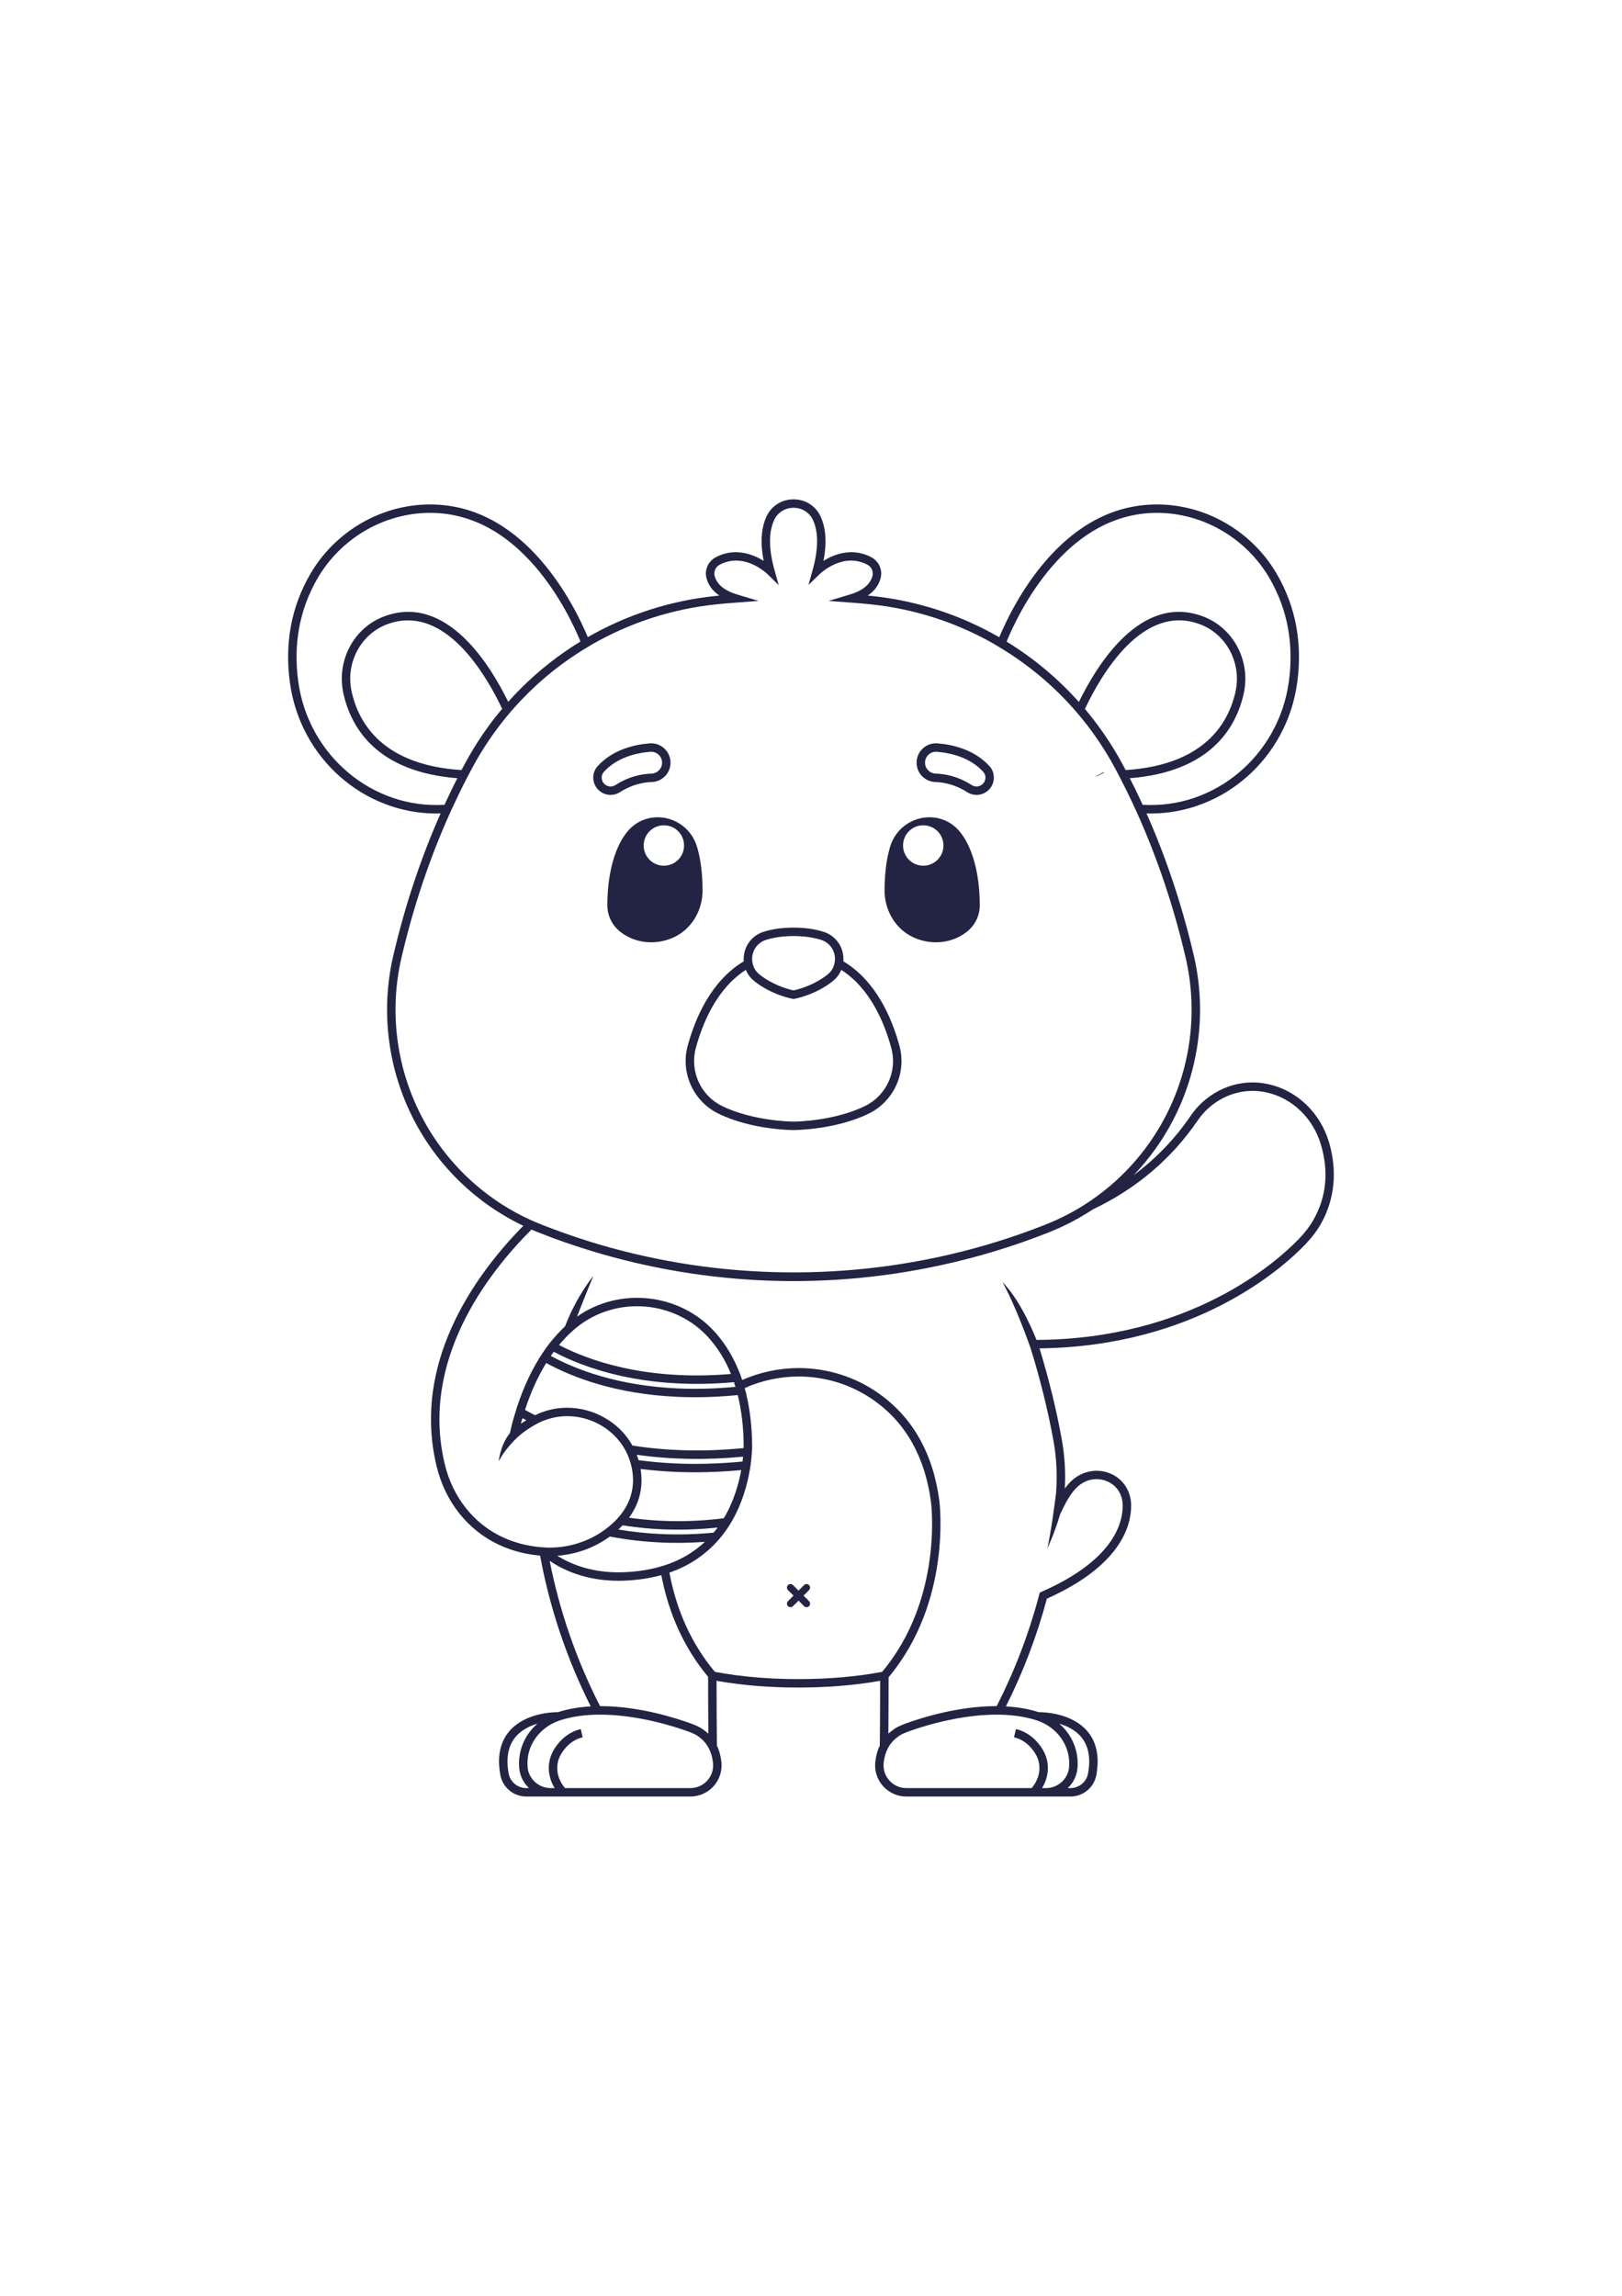 <?xml version="1.0" encoding="utf-8"?>
<!-- Generator: Adobe Illustrator 27.5.0, SVG Export Plug-In . SVG Version: 6.00 Build 0)  -->
<svg xmlns="http://www.w3.org/2000/svg" xmlns:xlink="http://www.w3.org/1999/xlink" viewBox="0 0 500 500" width="595" height="842" preserveAspectRatio="xMidYMid meet" data-scaled="true">
<g id="BACKGROUND">
	<rect style="fill:#FFFFFF;" width="500" height="500"/>
</g>
<g id="OBJECTS">
	<g>
		<path style="fill:#232343;" d="M340.257,134.379c0,0-0.033-0.067-0.101-0.184l-2.287,1.235l0.062,0.112L340.257,134.379z"/>
		<path style="fill:#232343;" d="M221.325,239.356c10.259,5.076,22.776,5.134,23.304,5.134c0.133,0,3.302-0.007,7.745-0.641
			c4.099-0.574,10.124-1.819,15.546-4.492l0.004-0.002c7.649-3.806,11.58-12.551,9.348-20.793
			c-2.344-8.648-7.254-20.072-17.311-26.085c0.021-0.239,0.036-0.48,0.036-0.72c0-3.829-2.438-7.184-6.07-8.349
			c-2.736-0.868-5.865-1.308-9.297-1.308c-3.44,0-6.572,0.44-9.313,1.309c-3.628,1.164-6.066,4.518-6.066,8.348
			c0,0.243,0.015,0.484,0.036,0.721c-10.06,6.026-14.968,17.443-17.31,26.085C209.753,226.811,213.684,235.555,221.325,239.356z
			 M236.105,185.887c2.482-0.787,5.35-1.187,8.523-1.187c3.166,0,6.03,0.399,8.507,1.185c2.549,0.817,4.261,3.177,4.261,5.872
			c0,0.379-0.038,0.758-0.121,1.164c-0.243,1.401-0.967,2.654-2.032,3.525c-2.574,2.085-5.399,3.349-7.314,4.041
			c-1.589,0.571-2.82,0.857-3.304,0.959c-0.139-0.029-0.34-0.073-0.594-0.135c-1.78-0.434-6.162-1.747-10.026-4.861
			c-1.068-0.873-1.79-2.124-2.042-3.56l-0.006-0.036c-0.071-0.357-0.109-0.725-0.109-1.096
			C231.849,189.063,233.561,186.703,236.105,185.887z M214.485,219.242c2.159-7.967,6.571-18.423,15.425-24.117
			c0.019,0.046,0.045,0.088,0.064,0.133c0.099,0.232,0.207,0.46,0.326,0.681c0.032,0.059,0.06,0.12,0.093,0.178
			c0.153,0.27,0.32,0.53,0.501,0.781c0.041,0.057,0.086,0.11,0.128,0.165c0.151,0.198,0.31,0.389,0.479,0.574
			c0.059,0.064,0.117,0.128,0.177,0.191c0.218,0.224,0.445,0.441,0.688,0.64c5.492,4.427,11.778,5.539,12.043,5.584l0.221,0.038
			l0.221-0.039c0.067-0.012,1.676-0.297,3.96-1.119c2.105-0.761,5.212-2.154,8.072-4.47c0.243-0.199,0.469-0.415,0.686-0.638
			c0.06-0.061,0.117-0.125,0.175-0.188c0.172-0.189,0.336-0.384,0.49-0.587c0.037-0.049,0.076-0.095,0.112-0.145
			c0.186-0.257,0.357-0.525,0.514-0.801c0.023-0.041,0.043-0.083,0.065-0.124c0.134-0.246,0.254-0.499,0.363-0.758
			c0.014-0.034,0.033-0.065,0.047-0.098c8.85,5.682,13.264,16.144,15.425,24.118c1.909,7.049-1.452,14.528-7.993,17.784
			c-5.112,2.52-10.846,3.701-14.759,4.249c-4.25,0.607-7.35,0.616-7.38,0.616c-0.124-0.001-12.448-0.064-22.148-4.864
			C215.947,233.777,212.584,226.296,214.485,219.242z"/>
		<path style="fill:#232343;" d="M188.221,141.197c1.023,0,2.056-0.29,2.965-0.883c2.022-1.319,5.346-2.924,9.702-3.079
			c3.255-0.116,5.806-2.736,5.806-5.964c0-1.665-0.701-3.268-1.924-4.396c-1.218-1.123-2.864-1.692-4.514-1.559
			c-4.753,0.384-11.394,1.919-16.046,7.049c-1.849,2.039-1.765,5.214,0.19,7.228C185.427,140.65,186.815,141.197,188.221,141.197z
			 M186.135,134.112c4.081-4.5,10.045-5.857,14.329-6.204c0.093-0.008,0.186-0.011,0.278-0.011c0.841,0,1.636,0.311,2.263,0.889
			c0.702,0.647,1.088,1.529,1.088,2.485c0,1.821-1.449,3.3-3.299,3.366c-4.952,0.176-8.731,2.001-11.03,3.5
			c-1.117,0.732-2.59,0.582-3.5-0.355C185.263,136.75,185.206,135.138,186.135,134.112z"/>
		<path style="fill:#232343;" d="M193.228,152.722c-5.52,6.977-6.01,18.295-6.002,22.255c0.002,1.042,0.093,2.084,0.387,3.084
			c1.074,3.655,3.741,5.782,6.281,7.011c3.75,1.815,8.109,2.015,12.063,0.703c0.634-0.21,1.233-0.45,1.799-0.714
			c5.571-2.595,8.871-8.43,8.823-14.576c-0.045-5.736-0.731-10.073-1.734-13.353C211.901,147.507,199.473,144.829,193.228,152.722z"
			/>
		<path style="fill:#232343;" d="M288.361,137.235c4.354,0.155,7.679,1.76,9.701,3.079c0.908,0.593,1.941,0.883,2.965,0.883
			c1.405,0,2.794-0.547,3.821-1.604c1.955-2.014,2.039-5.188,0.19-7.229c-4.652-5.13-11.294-6.665-16.046-7.049
			c-1.647-0.134-3.297,0.435-4.514,1.559c-1.224,1.128-1.925,2.73-1.925,4.395C282.555,134.499,285.104,137.119,288.361,137.235z
			 M286.242,128.787c0.628-0.579,1.423-0.89,2.264-0.89c0.092,0,0.185,0.003,0.278,0.011c4.284,0.346,10.247,1.704,14.329,6.204
			c0.93,1.026,0.873,2.638-0.13,3.67c-0.91,0.936-2.382,1.085-3.5,0.355l-0.001-0.001c-2.298-1.499-6.077-3.324-11.029-3.5
			c-1.85-0.066-3.299-1.544-3.299-3.366C285.154,130.316,285.541,129.434,286.242,128.787z"/>
		<path style="fill:#232343;" d="M281.492,185.061c0.566,0.264,1.165,0.504,1.799,0.714c3.954,1.312,8.313,1.112,12.063-0.703
			c2.54-1.229,5.207-3.356,6.281-7.011c0.294-1,0.385-2.042,0.387-3.084c0.008-3.959-0.482-15.278-6.002-22.255
			c-6.245-7.893-18.673-5.215-21.616,4.41c-1.003,3.279-1.689,7.616-1.734,13.353C272.621,176.631,275.921,182.465,281.492,185.061z
			"/>
		<g>
			<g>
				<path style="fill:#FFFFFF;" d="M210.874,156.791c0,3.44-2.789,6.229-6.229,6.229c-3.44,0-6.229-2.789-6.229-6.229
					c0-3.44,2.789-6.229,6.229-6.229C208.085,150.562,210.874,153.351,210.874,156.791z"/>
			</g>
			<g>
				<path style="fill:#FFFFFF;" d="M278.375,156.791c0,3.44,2.789,6.229,6.229,6.229c3.44,0,6.229-2.789,6.229-6.229
					c0-3.44-2.789-6.229-6.229-6.229C281.163,150.562,278.375,153.351,278.375,156.791z"/>
			</g>
		</g>
		<path style="fill:#232343;" d="M409.67,248.21c-2.66-8.92-9.65-15.72-18.23-17.75c-0.46-0.11-0.91-0.21-1.35-0.28
			c-8.79-1.63-17.84,2.27-23.06,9.93c-4.83,7.07-10.7,13.18-17.54,18.26c4.75-4.98,8.84-10.63,12.07-16.84
			c8.16-15.65,10.45-33.71,6.44-50.86c-3.6-15.37-8.48-30.03-14.57-43.77c0.44,0.02,0.89,0.03,1.33,0.03
			c22.39,0,41.85-17.02,45.09-40.12c1.71-12.19-0.37-23.48-6.18-33.57c-7.38-12.79-21.01-21.04-35.59-21.53
			c-13.41-0.45-25.47,5.44-35.87,17.53c-7.47,8.69-12.11,18.43-14.18,23.37c-11.96-6.89-25.4-11.31-39.56-12.75
			c-0.32-0.03-0.64-0.06-0.97-0.09c2.55-1.74,3.6-3.84,4-5.54c0.58-2.48-0.61-5.06-2.9-6.28c-5.88-3.11-11.47-0.9-14.75,1.11
			c1.05-5.41,0.78-9.95-0.82-13.52c-1.49-3.35-4.72-5.43-8.41-5.43s-6.91,2.08-8.41,5.43c-1.59,3.57-1.86,8.11-0.81,13.52
			c-3.29-2.01-8.87-4.22-14.75-1.11c-2.3,1.22-3.49,3.8-2.9,6.28c0.4,1.7,1.45,3.8,4,5.54c-0.33,0.03-0.66,0.06-0.98,0.1
			c-14.17,1.43-27.61,5.84-39.57,12.71c-2.07-4.93-6.72-14.69-14.21-23.38c-10.38-12.06-22.45-17.94-35.83-17.49
			c-14.56,0.49-28.19,8.74-35.58,21.53c-5.82,10.09-7.9,21.38-6.18,33.57c3.24,23.1,22.69,40.12,45.08,40.12
			c0.45,0,0.89-0.01,1.34-0.03c-6.09,13.74-10.97,28.39-14.57,43.77c-4.01,17.15-1.72,35.21,6.43,50.86
			c7.42,14.23,19.26,25.61,33.64,32.46c-0.78,0.79-1.58,1.62-2.4,2.5c-0.28,0.3-0.57,0.61-0.85,0.92c-0.33,0.35-0.65,0.71-0.97,1.07
			c-0.32,0.35-0.63,0.71-0.95,1.07c-0.85,0.97-1.7,1.97-2.56,3.02c-0.21,0.25-0.42,0.51-0.63,0.77c-0.26,0.32-0.52,0.65-0.78,0.98
			c-0.31,0.38-0.61,0.77-0.91,1.16c-0.27,0.35-0.54,0.71-0.81,1.07c-0.21,0.28-0.42,0.56-0.63,0.84c-0.41,0.56-0.82,1.13-1.23,1.71
			c-0.21,0.28-0.41,0.58-0.61,0.87c-0.21,0.29-0.41,0.59-0.61,0.88c-0.2,0.3-0.41,0.6-0.61,0.9c-0.4,0.6-0.79,1.21-1.19,1.83
			c-0.19,0.31-0.39,0.62-0.58,0.94c-0.2,0.31-0.39,0.63-0.58,0.94c-0.57,0.95-1.14,1.92-1.69,2.9c-0.37,0.66-0.73,1.33-1.08,2
			c-0.35,0.67-0.7,1.34-1.04,2.03c-0.17,0.36-0.35,0.71-0.51,1.06c-0.32,0.65-0.62,1.3-0.92,1.97c-0.01,0.03-0.02,0.07-0.04,0.1
			c-0.29,0.65-0.57,1.3-0.84,1.96c-0.02,0.06-0.05,0.12-0.07,0.18c-0.15,0.36-0.29,0.72-0.44,1.08c-0.25,0.63-0.49,1.26-0.72,1.9
			c-0.04,0.12-0.08,0.23-0.12,0.34c-0.13,0.36-0.25,0.72-0.38,1.08c-0.13,0.37-0.25,0.74-0.37,1.12c-0.12,0.38-0.24,0.75-0.36,1.13
			c-0.36,1.14-0.68,2.29-0.97,3.46c-0.19,0.77-0.38,1.56-0.55,2.34c-0.15,0.73-0.3,1.45-0.43,2.18c-0.09,0.47-0.17,0.94-0.24,1.41
			c-0.06,0.4-0.12,0.8-0.18,1.21c-0.18,1.21-0.32,2.44-0.41,3.68c-0.41,5.1-0.22,10.4,0.76,15.85c0.22,1.23,0.48,2.46,0.78,3.71
			c2.64,10.92,9.67,19.74,19.29,24.19c0.49,0.23,0.99,0.45,1.49,0.65c0.25,0.1,0.5,0.2,0.75,0.29c0.33,0.13,0.66,0.26,1,0.37
			c0.55,0.2,1.11,0.38,1.67,0.54c0.47,0.14,0.94,0.27,1.42,0.39c0.27,0.08,0.54,0.15,0.82,0.2c0.31,0.08,0.62,0.14,0.94,0.21
			c0.18,0.04,0.37,0.08,0.56,0.1c0.48,0.1,0.96,0.18,1.45,0.25c0.55,0.08,1.11,0.15,1.67,0.21c0.08,0.01,0.16,0.02,0.24,0.03
			c0.19,0.03,0.39,0.04,0.59,0.06c2.96,16.13,8.22,31.75,15.61,46.47c-3.44,0.19-6.86,0.74-10.12,1.78
			c-1.49-0.01-10.11,0.2-14.95,5.84c-2.88,3.35-3.82,7.9-2.79,13.52c0.7,3.85,4.07,6.64,8.01,6.64h50.55c2.73,0,5.34-1.16,7.16-3.18
			c1.82-2.01,2.7-4.71,2.42-7.4c-0.19-1.9-0.66-3.62-1.39-5.14c-0.05-5.27-0.1-13.03-0.11-19.95c0.7,0.13,1.37,0.24,2,0.33
			l0.97,0.16c0.79,0.12,1.6,0.22,2.4,0.33l0.21,0.03c0.25,0.03,0.49,0.07,0.75,0.1c0.98,0.13,1.99,0.24,3.02,0.35l1.65,0.16
			c0.56,0.06,1.12,0.1,1.69,0.14c0.65,0.06,1.3,0.1,1.98,0.14c1.06,0.07,2.14,0.13,3.28,0.18c0.12,0,0.23,0.01,0.35,0.01
			c0.11,0.01,0.21,0.01,0.31,0.02c0.2,0,0.4,0.02,0.59,0.02c0.39,0.02,0.8,0.03,1.13,0.03c0.4,0.02,0.81,0.07,1.16,0.04h0.11
			c1.07,0.02,2.16,0.03,3.26,0.03c0.12,0,0.24,0.01,0.36,0.01h0.03c0,0,0.01,0,0.02,0c0.43,0,0.85-0.01,1.27-0.01
			c0.7-0.01,1.39-0.01,2.08-0.03c0.73-0.01,1.46-0.04,2.19-0.06c0.38-0.01,0.76-0.02,1.13-0.04c0.76-0.03,1.51-0.07,2.26-0.11
			c0.34-0.02,0.68-0.03,1.02-0.05c0.74-0.05,1.47-0.1,2.2-0.16c0.34-0.03,0.69-0.05,1.03-0.08c0.71-0.06,1.4-0.12,2.1-0.19
			c0.36-0.04,0.72-0.07,1.08-0.11c0.65-0.07,1.3-0.15,1.95-0.22c0.39-0.05,0.79-0.1,1.18-0.15c0.59-0.08,1.17-0.16,1.75-0.24
			c0.45-0.07,0.9-0.13,1.34-0.2c0.5-0.08,1-0.16,1.49-0.25c0.37-0.06,0.74-0.12,1.1-0.18c0,7.92-0.07,16.1-0.11,19.93
			c-0.73,1.53-1.2,3.25-1.4,5.16c-0.27,2.69,0.61,5.39,2.42,7.4c1.83,2.02,4.44,3.18,7.17,3.18h50.54c3.95,0,7.32-2.79,8.02-6.63
			c1.02-5.63,0.08-10.18-2.8-13.53c-4.84-5.64-13.45-5.85-14.95-5.84c-3.25-1.04-6.68-1.59-10.13-1.78
			c5.32-10.58,9.58-21.73,12.63-33.2c22.56-10.08,25.97-22.24,25.98-28.62c0.01-4.6-2.56-8.45-6.69-10.06
			c-4.3-1.67-9.17-0.46-12.41,3.08c-0.45,0.5-0.91,1.06-1.35,1.67c0.28-5.09-0.04-10.22-0.96-15.28
			c-1.63-9.03-3.93-18.41-6.83-27.93c47.99-0.59,74.78-24.6,81.92-32.03c2.02-2.12,3.62-4.23,4.87-6.45
			C412.57,263.76,411.5,254.39,409.67,248.21z M324.18,70.94c9.86-11.46,21.24-17.06,33.82-16.64c13.68,0.47,26.48,8.22,33.42,20.24
			c5.51,9.57,7.48,20.31,5.86,31.91c-3.19,22.68-22.89,39.14-45.04,37.8c-0.07-0.14-0.14-0.28-0.21-0.43
			c-0.66-1.45-1.35-2.89-2.04-4.32c-0.07-0.13-0.13-0.26-0.19-0.39c-0.5-1.02-1.01-2.04-1.53-3.05
			c24.45-1.96,32.59-15.08,35.08-25.9c2.32-10.08-3.02-20.37-12.43-23.94c-19.09-7.25-32.66,14.68-38.34,26.34
			c-6.51-7.29-14.03-13.55-22.29-18.61C312.22,89.27,316.77,79.55,324.18,70.94z M346.99,133.55c-0.29-0.56-0.59-1.12-0.89-1.68
			c-0.42-0.78-0.85-1.55-1.29-2.32c-0.07-0.12-0.14-0.25-0.22-0.38c-0.02-0.03-0.04-0.06-0.05-0.09c-0.05-0.08-0.1-0.17-0.15-0.25
			c-0.3-0.52-0.61-1.04-0.92-1.56c-0.11-0.18-0.23-0.36-0.34-0.55c-0.14-0.21-0.27-0.43-0.4-0.64c-0.22-0.35-0.44-0.7-0.66-1.05
			c-0.15-0.22-0.3-0.45-0.45-0.67c-0.19-0.3-0.39-0.6-0.59-0.9c-0.14-0.21-0.29-0.43-0.43-0.64c-0.16-0.24-0.33-0.48-0.5-0.72
			c-0.26-0.37-0.51-0.74-0.78-1.1c-0.08-0.12-0.16-0.23-0.24-0.35c-0.17-0.23-0.34-0.46-0.51-0.69c-0.4-0.54-0.79-1.07-1.2-1.6
			c-0.08-0.11-0.17-0.22-0.25-0.33c-0.88-1.13-1.77-2.24-2.68-3.33c5.04-10.67,17.9-32.75,35.56-26.05
			c8.2,3.11,12.84,12.1,10.82,20.93C378.49,119.7,370.71,132.01,346.99,133.55z M91.97,106.45c-1.63-11.6,0.34-22.34,5.86-31.91
			c6.94-12.02,19.75-19.77,33.42-20.24c0.44-0.01,0.89-0.02,1.33-0.02c12.03,0,22.94,5.59,32.44,16.61
			c7.43,8.62,11.99,18.35,13.92,23.03c-3.3,2.02-6.48,4.23-9.53,6.62c-0.03,0.02-0.06,0.05-0.09,0.07
			c-2.98,2.34-5.82,4.86-8.52,7.53c-0.1,0.11-0.21,0.22-0.32,0.32c-0.83,0.84-1.66,1.69-2.47,2.56c-0.03,0.04-0.06,0.07-0.1,0.11
			c-0.42,0.46-0.84,0.92-1.25,1.39c-5.68-11.65-19.25-33.54-38.34-26.3c-9.41,3.57-14.74,13.86-12.41,23.94
			c2.48,10.82,10.61,23.95,35.07,25.9c-0.47,0.92-0.94,1.84-1.39,2.77c-0.18,0.36-0.35,0.73-0.53,1.09
			c-0.58,1.2-1.16,2.41-1.72,3.63c-0.11,0.24-0.23,0.47-0.33,0.7C114.88,145.6,95.15,129.13,91.97,106.45z M154.8,114.66
			c-1.49,1.77-2.92,3.59-4.29,5.47c-0.1,0.14-0.2,0.27-0.29,0.41c-0.35,0.48-0.68,0.96-1.02,1.44c-0.15,0.22-0.31,0.44-0.46,0.66
			c-0.08,0.11-0.15,0.23-0.23,0.34c-0.27,0.4-0.53,0.8-0.8,1.21c-0.12,0.19-0.26,0.38-0.38,0.58c-0.13,0.2-0.26,0.41-0.39,0.61
			c-0.24,0.38-0.47,0.76-0.71,1.14c-0.08,0.14-0.17,0.27-0.26,0.41l-0.54,0.93c-0.22,0.36-0.44,0.72-0.65,1.09
			c-0.03,0.06-0.07,0.12-0.1,0.18c-0.24,0.41-0.47,0.83-0.7,1.25c-0.18,0.32-0.37,0.64-0.54,0.97c-0.13,0.23-0.25,0.47-0.38,0.7
			c-0.26,0.5-0.53,1-0.8,1.5c-23.74-1.53-31.5-13.85-33.82-23.98c-2.04-8.81,2.61-17.81,10.8-20.92c2.26-0.86,4.44-1.24,6.53-1.24
			C140.05,87.41,150.4,105.36,154.8,114.66z M129.99,240.33c-7.87-15.1-10.07-32.52-6.21-49.07c3.7-15.83,8.78-30.9,15.15-44.96
			v-0.01c0.1-0.2,0.19-0.4,0.28-0.6c0.67-1.46,1.35-2.91,2.05-4.35c0.18-0.37,0.36-0.75,0.54-1.12c0.76-1.55,1.53-3.08,2.31-4.58
			c0.27-0.52,0.54-1.03,0.81-1.54c0.27-0.51,0.54-1.01,0.81-1.52c0.2-0.37,0.42-0.75,0.63-1.12c0.23-0.41,0.45-0.83,0.69-1.24
			c0.22-0.38,0.45-0.77,0.68-1.15c0.25-0.41,0.49-0.82,0.74-1.23c0.25-0.41,0.51-0.81,0.76-1.21c0.23-0.36,0.47-0.72,0.7-1.08
			c0.29-0.44,0.58-0.88,0.87-1.31c0.2-0.29,0.4-0.59,0.61-0.88c0.33-0.48,0.67-0.96,1.02-1.44c0.13-0.19,0.27-0.37,0.41-0.56
			c1.42-1.94,2.91-3.82,4.48-5.65l0.28-0.34c0.81-0.93,1.63-1.84,2.47-2.74c0.1-0.11,0.2-0.22,0.3-0.32
			c0.79-0.83,1.59-1.65,2.4-2.46c0.07-0.06,0.13-0.13,0.2-0.19c1.79-1.77,3.65-3.46,5.58-5.07c0.06-0.05,0.12-0.1,0.17-0.15
			c3.92-3.27,8.1-6.23,12.51-8.85l0.96-0.57l-0.01-0.01c11.73-6.79,24.93-11.15,38.85-12.56c1.87-0.19,3.83-0.36,5.82-0.51
			l6.99-0.52l-6.72-2.02c-3.85-1.16-6.22-3.15-6.84-5.77c-0.31-1.33,0.34-2.72,1.58-3.38c1.73-0.91,3.43-1.27,5.02-1.27
			c5.32,0,9.48,3.96,9.7,4.17l3.46,3.39l-1.3-4.66c-1.78-6.39-1.83-11.52-0.15-15.28c1.07-2.4,3.38-3.89,6.03-3.89
			c2.65,0,4.97,1.49,6.04,3.89c1.68,3.76,1.63,8.89-0.15,15.28l-1.29,4.62l3.45-3.34c0.29-0.29,7.21-6.88,14.71-2.91
			c1.25,0.66,1.9,2.05,1.59,3.38c-0.62,2.62-2.99,4.61-6.84,5.77l-6.72,2.02l6.99,0.52c1.99,0.15,3.94,0.32,5.81,0.51
			c13.91,1.41,27.11,5.77,38.84,12.59l-0.01,0.02l0.95,0.57c9.02,5.38,17.07,12.15,23.93,20.13c1.07,1.24,2.1,2.52,3.1,3.81
			c0.1,0.13,0.2,0.26,0.3,0.38c0.38,0.5,0.76,1.01,1.13,1.52c0.2,0.28,0.41,0.55,0.61,0.83c0.3,0.41,0.59,0.84,0.88,1.26
			c0.28,0.4,0.56,0.8,0.83,1.21c0.23,0.33,0.45,0.66,0.66,0.99c0.37,0.55,0.72,1.11,1.08,1.67c0.13,0.21,0.26,0.42,0.39,0.63
			c1.01,1.64,1.98,3.32,2.9,5.04c0.94,1.74,1.83,3.52,2.73,5.3c0.31,0.63,0.63,1.24,0.94,1.87c1.02,2.09,2.02,4.2,2.98,6.33
			l0.06,0.13c3.14,6.97,5.96,14.19,8.46,21.62c2.49,7.43,4.67,15.07,6.5,22.91c3.86,16.55,1.66,33.97-6.21,49.07
			c-5.84,11.2-14.52,20.57-25.05,27.24c-0.21,0.13-0.41,0.26-0.62,0.39c-0.68,0.42-1.37,0.83-2.07,1.23
			c-0.31,0.18-0.63,0.35-0.94,0.52c-0.64,0.36-1.28,0.71-1.94,1.04c-0.4,0.21-0.81,0.41-1.22,0.61c-0.59,0.29-1.18,0.58-1.78,0.85
			c-0.62,0.28-1.25,0.54-1.88,0.81c-0.39,0.16-0.77,0.34-1.17,0.49c-0.92,0.37-1.88,0.73-2.82,1.09c-2.26,0.86-4.53,1.69-6.77,2.45
			c-0.52,0.18-1.04,0.35-1.56,0.52c-0.57,0.19-1.13,0.38-1.7,0.56c-0.79,0.26-1.57,0.5-2.34,0.74c-0.69,0.22-1.37,0.43-2.05,0.63
			c-0.52,0.16-1.03,0.31-1.54,0.46c-0.93,0.26-1.85,0.53-2.78,0.78c-0.32,0.09-0.64,0.18-0.96,0.27
			c-37.75,10.22-78.05,9.78-115.58-1.33c-0.62-0.19-1.24-0.37-1.86-0.56c-1.46-0.45-2.89-0.9-4.3-1.37c-0.7-0.23-1.39-0.46-2.08-0.7
			c-2.15-0.73-4.31-1.51-6.45-2.33c-0.71-0.27-1.43-0.54-2.14-0.82c-0.34-0.13-0.67-0.26-1-0.39c-0.49-0.2-0.98-0.4-1.47-0.61
			c-0.38-0.15-0.75-0.32-1.12-0.48l-0.39-0.17C149.24,265.71,137.36,254.47,129.99,240.33z M187.98,369.76
			c5.16,0.98,10.48,1.61,15.87,1.84c1.62,0.07,3.26,0.11,4.9,0.11c2.82,0,5.67-0.11,8.53-0.31c-0.19,0.18-0.38,0.36-0.58,0.53
			c-0.17,0.16-0.35,0.32-0.53,0.47c-0.37,0.31-0.75,0.62-1.13,0.91c-0.17,0.13-0.34,0.27-0.51,0.4c-0.48,0.35-0.97,0.7-1.47,1.03
			c-0.08,0.05-0.16,0.1-0.24,0.15c-0.58,0.38-1.18,0.74-1.79,1.08c-0.18,0.1-0.36,0.19-0.55,0.29c-0.43,0.23-0.87,0.45-1.31,0.66
			c-0.25,0.12-0.5,0.24-0.76,0.35c-0.39,0.18-0.79,0.35-1.2,0.51c-0.27,0.11-0.54,0.22-0.82,0.33c-0.44,0.16-0.89,0.31-1.34,0.46
			c-3.94,1.31-8.33,2.06-13.14,2.2c-7.25,0.24-14.03-1.42-19.61-4.78c-0.17-0.1-0.34-0.2-0.5-0.31c0.37-0.02,0.74-0.06,1.1-0.1
			c0.21-0.02,0.43-0.05,0.64-0.08c0.26-0.03,0.52-0.06,0.78-0.11c0.06,0,0.11-0.01,0.17-0.03c0.3-0.04,0.6-0.09,0.9-0.15
			c0.52-0.1,1.03-0.21,1.54-0.34c0.35-0.08,0.7-0.17,1.05-0.27c0.39-0.11,0.78-0.22,1.17-0.35c0.36-0.12,0.72-0.24,1.07-0.36
			c0.03-0.01,0.06-0.02,0.09-0.03c0.38-0.14,0.75-0.29,1.12-0.44c0.35-0.14,0.69-0.29,1.03-0.44c0.93-0.42,1.83-0.88,2.71-1.39
			c0.26-0.15,0.52-0.3,0.77-0.46c0.63-0.38,1.24-0.79,1.83-1.22C187.84,369.86,187.91,369.81,187.98,369.76z M194.8,362.62
			c0.15-0.24,0.3-0.47,0.43-0.72c0.15-0.26,0.3-0.52,0.43-0.78c0.1-0.2,0.2-0.39,0.29-0.59c0.09-0.19,0.17-0.38,0.26-0.57
			c0.03-0.07,0.06-0.14,0.08-0.21c0.09-0.19,0.17-0.39,0.24-0.6c0.09-0.23,0.18-0.47,0.26-0.71c0.16-0.48,0.3-0.97,0.42-1.46
			c0.06-0.25,0.11-0.49,0.16-0.74c0.05-0.25,0.1-0.5,0.14-0.75c0.25-1.55,0.31-3.15,0.17-4.79c-0.02-0.29-0.05-0.59-0.09-0.88
			c-0.04-0.3-0.08-0.59-0.13-0.89c3.54,0.44,7.13,0.75,10.69,0.9c2,0.09,4.02,0.13,6.07,0.13c4.66,0,9.43-0.23,14.27-0.68
			c-0.75,4.16-2.27,9.63-5.33,14.78l-0.12,0.01l-0.03,0.07c-9.85,1.24-19.63,1.17-29.11-0.19c0.19-0.26,0.38-0.52,0.56-0.79
			C194.57,362.98,194.69,362.8,194.8,362.62z M187.68,333.95c-0.42-0.27-0.85-0.54-1.29-0.79s-0.89-0.48-1.34-0.71
			c-0.23-0.11-0.45-0.21-0.68-0.32c-0.23-0.1-0.47-0.2-0.7-0.3c-0.23-0.09-0.47-0.18-0.7-0.27c-0.24-0.09-0.48-0.18-0.72-0.26
			c-0.27-0.1-0.54-0.18-0.81-0.25c-0.21-0.07-0.42-0.13-0.63-0.18c-0.25-0.07-0.49-0.13-0.74-0.19c-0.24-0.06-0.49-0.11-0.74-0.16
			c-3.98-0.8-8.18-0.56-12.13,0.89c-0.55,0.2-1.1,0.42-1.67,0.69c-0.19,0.08-0.38,0.18-0.58,0.27c-1.06-0.52-2.09-1.07-3.11-1.64
			c1.75-5.38,3.94-10.23,6.54-14.45c8.11,4.43,21.47,9.6,40.58,10.43c1.75,0.08,3.52,0.12,5.32,0.12c4.28,0,8.68-0.23,13.14-0.66
			c1.14,4.59,1.76,9.7,1.82,15.23c0,0,0,0.05,0,0.16v0.18c0,0.18,0,0.45-0.01,0.76c-11.93,1.18-23.45,0.92-34.28-0.78
			C193.17,338.52,190.64,335.89,187.68,333.95z M177.53,305.5c12.2-10.08,30.63-8.65,41.09,3.18c2.76,3.12,5.02,6.81,6.71,10.98
			c-26.37,2.24-44.06-4.26-53-8.92c1.15-1.39,2.36-2.68,3.63-3.86C176.47,306.4,177,305.94,177.53,305.5z M226.72,323.63
			c-6.04,0.57-11.97,0.74-17.65,0.49c-18.48-0.81-31.4-5.75-39.28-10.02v-0.01c0.29-0.41,0.58-0.82,0.88-1.22
			c0.01-0.02,0.02-0.03,0.03-0.05c9.15,4.85,27.73,11.88,55.58,9.37c0.01,0.05,0.02,0.09,0.04,0.13c0.03,0.1,0.06,0.2,0.1,0.3
			l-0.07,0.03L226.72,323.63z M160.73,334.89c-0.04-0.02-0.08-0.04-0.12-0.06l0.13-0.49c0.09-0.34,0.21-0.71,0.31-1.06
			c0.39,0.21,0.78,0.42,1.18,0.63c-0.27,0.17-0.54,0.34-0.81,0.52C161.19,334.58,160.96,334.73,160.73,334.89z M196.84,346.24
			c-0.01-0.05-0.03-0.1-0.05-0.15c-0.05-0.18-0.11-0.36-0.16-0.54c-0.07-0.23-0.15-0.44-0.23-0.66c-0.04-0.11-0.08-0.22-0.12-0.33
			c10.41,1.48,21.42,1.67,32.78,0.59v0.01l-0.03,0.32c-0.04,0.37-0.09,0.76-0.14,1.17c-7.07,0.68-14,0.87-20.63,0.59
			C204.46,347.07,200.62,346.73,196.84,346.24z M221.22,366.98c-0.21,0.28-0.42,0.56-0.65,0.85c-0.2,0.25-0.4,0.49-0.61,0.74
			c-5.4,0.51-10.78,0.66-16,0.43c-4.51-0.19-8.98-0.66-13.34-1.4c0.44-0.42,0.88-0.85,1.31-1.3
			C201.47,367.82,211.3,368.05,221.22,366.98z M169.44,377.24c0.49,0.33,0.99,0.66,1.52,0.98c5.64,3.4,12.4,5.17,19.63,5.17
			c0.46,0,0.93,0,1.4-0.02c4.27-0.13,8.23-0.71,11.87-1.71c2.32,12.1,7.16,22.63,14.42,31.33c0,5.78,0.04,12.28,0.08,17.52
			c-0.07-0.06-0.15-0.12-0.22-0.18c-0.21-0.19-0.44-0.36-0.66-0.54c-0.24-0.18-0.46-0.38-0.71-0.55c-0.48-0.34-1-0.65-1.55-0.93
			c-0.74-0.37-1.5-0.66-2.12-0.88c-4.19-1.55-15.96-5.43-28.13-5.4C177.72,407.84,172.5,392.79,169.44,377.24z M162.25,447.29
			c-2.68,0-4.98-1.89-5.45-4.5c-0.88-4.81-0.14-8.63,2.2-11.36c1.78-2.08,4.28-3.29,6.62-3.99c-0.01,0.01-0.01,0.01-0.02,0.02
			c-0.02,0.02-0.03,0.03-0.05,0.05c-0.29,0.26-0.57,0.53-0.84,0.8c-0.08,0.08-0.15,0.16-0.23,0.24c-0.26,0.27-0.51,0.55-0.74,0.84
			c-0.03,0.02-0.05,0.05-0.07,0.08c-0.26,0.31-0.5,0.63-0.73,0.96c-0.06,0.09-0.12,0.18-0.18,0.27c-0.19,0.28-0.37,0.56-0.54,0.85
			c-0.04,0.07-0.08,0.13-0.12,0.2c-0.19,0.34-0.38,0.69-0.55,1.05c-0.04,0.09-0.08,0.18-0.12,0.27c-0.14,0.3-0.26,0.6-0.38,0.91
			c-0.03,0.08-0.07,0.17-0.1,0.26c-0.14,0.37-0.26,0.75-0.37,1.13c-0.02,0.08-0.04,0.16-0.06,0.24c-0.08,0.33-0.16,0.65-0.22,0.98
			c-0.02,0.1-0.04,0.2-0.06,0.3c-0.07,0.4-0.13,0.8-0.17,1.21c-0.01,0.05-0.01,0.1-0.01,0.16c-0.03,0.36-0.05,0.72-0.06,1.08v0.33
			c0,0.41,0.01,0.83,0.04,1.25c0.01,0.12,0.02,0.24,0.03,0.33c0.03,0.31,0.08,0.61,0.13,0.9c0.02,0.1,0.05,0.2,0.08,0.3
			c0.04,0.19,0.08,0.38,0.14,0.56c0.03,0.12,0.07,0.23,0.11,0.34c0.06,0.17,0.11,0.33,0.18,0.49c0.04,0.12,0.1,0.23,0.15,0.34
			c0.07,0.16,0.13,0.31,0.21,0.46c0.05,0.11,0.12,0.22,0.18,0.33c0.08,0.14,0.16,0.28,0.25,0.42c0.06,0.11,0.14,0.21,0.21,0.31
			c0.09,0.13,0.18,0.27,0.28,0.39c0.08,0.11,0.16,0.2,0.24,0.3c0.1,0.12,0.2,0.24,0.31,0.36c0.09,0.1,0.18,0.18,0.27,0.28
			c0.09,0.08,0.17,0.18,0.26,0.26H162.25z M218.03,444.97c-1.33,1.47-3.24,2.32-5.23,2.32h-38.62c-0.84-0.96-2.95-3.8-2.27-7.7
			c0.16-0.95,0.53-1.91,1.09-2.85c1.13-1.88,3.2-4.3,6.62-5.11l-0.6-2.53c-4.53,1.08-7.11,4.41-8.25,6.3
			c-0.73,1.22-1.21,2.48-1.43,3.75c-0.6,3.5,0.52,6.32,1.64,8.14h-1.23c-3.62,0-6.74-2.77-7.1-6.33c0-0.03-0.01-0.07-0.01-0.11v-0.1
			c-0.1-1.19-0.04-2.36,0.17-3.5c0.91-4.91,4.58-9.12,9.76-10.82l0.02-0.01c3.92-1.28,8.18-1.77,12.4-1.77
			c11.48,0,22.74,3.62,26.54,4.97c0.25,0.09,0.48,0.18,0.68,0.25c0.56,0.2,1.23,0.45,1.84,0.76c0.02,0.01,0.04,0.02,0.06,0.03
			c0.44,0.23,0.85,0.48,1.24,0.76c0.15,0.11,0.3,0.23,0.45,0.35c0.23,0.18,0.47,0.37,0.68,0.57c0.17,0.16,0.32,0.32,0.47,0.48
			c0.18,0.19,0.34,0.38,0.5,0.58c0.15,0.19,0.3,0.38,0.43,0.58c0.14,0.2,0.26,0.41,0.38,0.62c0.82,1.41,1.34,3.06,1.54,4.97
			C220,441.56,219.37,443.48,218.03,444.97z M271.93,411.46l-0.19,0.04c-7.8,1.46-16.42,2.2-25.61,2.2c-0.14,0-0.27,0-0.4-0.01
			c-1.07,0-2.15-0.01-3.23-0.03c-5.53-0.12-10.83-0.52-15.85-1.19c-0.1-0.01-0.19-0.03-0.29-0.04c-1.98-0.27-3.91-0.58-5.8-0.93
			l-0.18-0.03c-7.09-8.45-11.8-18.73-14.03-30.58c0.07-0.02,0.14-0.05,0.21-0.08c0.6-0.21,1.2-0.44,1.79-0.68
			c0.1-0.04,0.21-0.08,0.31-0.12c1.43-0.6,2.79-1.27,4.1-2.03c0.04-0.02,0.08-0.05,0.12-0.07c0.59-0.34,1.16-0.7,1.72-1.08
			c0.14-0.09,0.27-0.18,0.41-0.27c0.46-0.32,0.91-0.64,1.35-0.98c0.17-0.12,0.34-0.25,0.5-0.39c0.4-0.31,0.79-0.64,1.18-0.97
			c0.18-0.15,0.35-0.3,0.53-0.46c0.37-0.34,0.74-0.69,1.1-1.05c0.16-0.15,0.32-0.3,0.48-0.46c0.37-0.39,0.74-0.79,1.1-1.19
			l0.02-0.01l0.34-0.39c0.35-0.4,0.68-0.82,1-1.21c0.28-0.36,0.55-0.72,0.8-1.06c0.28-0.38,0.54-0.76,0.84-1.19
			c0.12-0.18,0.24-0.37,0.36-0.55l0.27-0.43c0.01-0.01,0.02-0.02,0.03-0.03v-0.01l0.09-0.15c3.71-5.97,5.4-12.37,6.17-17h0.02
			l0.14-1.01c0.13-0.85,0.23-1.63,0.29-2.4l0.09-1.02c0.03-0.29,0.05-0.57,0.06-0.82l0.1-1.54l-0.03,0.01v-0.96
			c-0.06-5.47-0.65-10.58-1.76-15.22h0.05l-0.58-2.06c5.17-2.33,10.89-3.56,16.6-3.57c8.41,0.01,16.45,2.55,23.25,7.36
			c9.82,6.94,15.74,17.45,17.58,31.25C287.03,359.34,290.85,388.88,271.93,411.46z M333.2,431.43c2.34,2.73,3.08,6.55,2.2,11.36
			c-0.47,2.61-2.77,4.5-5.46,4.5h-0.81c0.09-0.08,0.17-0.17,0.25-0.26c0.1-0.09,0.19-0.18,0.28-0.28c0.1-0.11,0.2-0.23,0.3-0.35
			c0.08-0.1,0.17-0.2,0.25-0.3c0.09-0.13,0.18-0.25,0.27-0.38c0.07-0.11,0.15-0.21,0.22-0.32c0.09-0.14,0.16-0.28,0.24-0.42
			c0.06-0.11,0.13-0.22,0.19-0.33c0.07-0.15,0.14-0.3,0.2-0.44c0.06-0.12,0.11-0.23,0.16-0.35c0.06-0.16,0.11-0.32,0.17-0.48
			c0.04-0.12,0.08-0.23,0.12-0.35c0.05-0.18,0.09-0.37,0.14-0.56c0.02-0.1,0.05-0.19,0.07-0.3c0.06-0.29,0.1-0.58,0.13-0.89
			c0.02-0.11,0.03-0.24,0.03-0.36c0.04-0.42,0.05-0.83,0.05-1.25c0-0.11,0-0.22-0.01-0.33c0-0.36-0.02-0.72-0.05-1.08
			c-0.01-0.05-0.01-0.11-0.01-0.17c-0.04-0.4-0.1-0.8-0.17-1.2c-0.02-0.1-0.04-0.2-0.06-0.3c-0.07-0.33-0.14-0.65-0.22-0.97
			c-0.03-0.08-0.04-0.17-0.07-0.25c-0.11-0.38-0.23-0.76-0.36-1.13c-0.04-0.09-0.07-0.18-0.1-0.27c-0.12-0.3-0.25-0.6-0.38-0.9
			c-0.04-0.09-0.08-0.18-0.13-0.27c-0.17-0.36-0.35-0.71-0.55-1.05c-0.03-0.07-0.07-0.13-0.11-0.2c-0.17-0.29-0.35-0.57-0.54-0.85
			c-0.06-0.09-0.12-0.18-0.18-0.27c-0.23-0.32-0.47-0.65-0.73-0.96c-0.02-0.03-0.05-0.06-0.07-0.09c-0.24-0.28-0.49-0.56-0.74-0.83
			c-0.08-0.08-0.16-0.16-0.24-0.24c-0.26-0.27-0.53-0.53-0.82-0.78c-0.02-0.03-0.05-0.05-0.07-0.07c-0.01-0.01-0.01-0.01-0.02-0.02
			C328.91,428.14,331.41,429.35,333.2,431.43z M319.62,426.43c6.38,2.09,10.47,7.98,9.94,14.32l-0.01,0.1c0,0.04,0,0.08-0.01,0.14
			c-0.36,3.53-3.47,6.3-7.1,6.3h-1.22c1.11-1.82,2.24-4.64,1.63-8.14c-0.22-1.27-0.7-2.53-1.43-3.75c-1.13-1.89-3.71-5.22-8.24-6.3
			l-0.6,2.53c3.42,0.81,5.48,3.23,6.61,5.11c0.57,0.94,0.93,1.9,1.1,2.85c0.67,3.9-1.43,6.74-2.28,7.7H279.4
			c-1.99,0-3.9-0.85-5.24-2.32c-1.34-1.49-1.96-3.41-1.76-5.4c0.19-1.87,0.69-3.48,1.47-4.87c0.16-0.27,0.32-0.54,0.49-0.79
			c0.11-0.15,0.21-0.29,0.32-0.43c0.21-0.27,0.43-0.52,0.66-0.76c0.1-0.11,0.21-0.22,0.32-0.32c0.28-0.27,0.59-0.53,0.91-0.76
			c0.08-0.06,0.15-0.13,0.23-0.19c0.42-0.3,0.87-0.57,1.35-0.82c0.55-0.27,1.14-0.5,1.7-0.71c0.05-0.02,0.1-0.04,0.15-0.05
			c0.12-0.05,0.29-0.11,0.44-0.16c0.08-0.03,0.15-0.06,0.24-0.09c0.11-0.04,0.24-0.08,0.35-0.12c0.18-0.07,0.35-0.13,0.55-0.19
			c0.16-0.06,0.36-0.12,0.55-0.19c0.15-0.05,0.31-0.1,0.47-0.16c0.33-0.1,0.68-0.21,1.05-0.33c0.04-0.01,0.08-0.03,0.12-0.04
			c5.19-1.62,14.24-3.94,23.43-3.94C311.43,424.65,315.7,425.14,319.62,426.43z M404.97,272.01c-1.14,2.03-2.61,3.97-4.48,5.93
			c-7,7.29-33.43,30.95-80.98,31.23c-5.22-13.08-10.47-17.77-10.47-17.77c4.01,7.17,8.19,18.97,8.66,20.32
			c3,9.69,5.36,19.26,7.03,28.44c0.98,5.44,1.25,10.96,0.79,16.41c-0.23,1.84-1.5,11.8-2.68,16.88c0,0,2.27-4.73,3.95-10.53
			l0.83-1.73c1.23-2.59,2.54-4.65,3.89-6.12c3.05-3.34,6.93-3.44,9.54-2.42c3.16,1.23,5.04,4.08,5.04,7.63
			c-0.01,5.81-3.27,16.97-25,26.5l-0.57,0.26l-0.16,0.6c-3.13,11.9-7.54,23.47-13.13,34.39c-12.17-0.03-23.94,3.85-28.12,5.39
			c-0.64,0.23-1.39,0.52-2.15,0.9c-0.56,0.28-1.09,0.61-1.59,0.96c-0.14,0.09-0.26,0.21-0.39,0.31c-0.34,0.25-0.67,0.51-0.97,0.79
			c-0.05,0.04-0.11,0.08-0.16,0.13c0.03-4.36,0.07-10.56,0.07-16.57v-0.82c19.67-23.49,15.68-54.12,15.64-54.42
			c-1.94-14.54-8.22-25.65-18.66-33.03c-7.24-5.11-15.8-7.82-24.75-7.83c-5.97,0.01-11.93,1.29-17.36,3.68
			c-0.13-0.41-0.26-0.8-0.4-1.16c-0.01-0.04-0.02-0.07-0.03-0.1l-0.31-0.85h-0.02c-1.84-4.74-4.34-8.93-7.46-12.45
			c-10.831-12.242-29.501-14.25-42.707-4.962c1.484-3.782,3.539-8.962,5.05-12.544c0,0-5.107,6.075-8.733,15.538
			c-1.463,1.365-2.86,2.866-4.17,4.488l-0.02-0.01l-0.66,0.85c-0.02,0.02-0.04,0.04-0.06,0.07l-0.05,0.07
			c-0.19,0.24-0.38,0.5-0.56,0.75c-0.16,0.21-0.32,0.44-0.48,0.66c-0.07,0.1-0.15,0.21-0.22,0.31c-0.33,0.47-0.65,0.95-0.97,1.44
			c-0.05,0.07-0.11,0.15-0.15,0.22l-0.75,1.15l0.02,0.02c-2.6,4.23-4.81,9.07-6.58,14.42l-0.03-0.02l-0.47,1.56
			c-0.29,0.92-0.56,1.81-0.8,2.67v0.02l-0.13,0.49c-0.01,0.01-0.01,0.01-0.01,0.02l-0.26,0.98l-0.01,0.01
			c-0.24,0.98-0.46,1.9-0.65,2.76c-0.01,0.01-0.01,0.01-0.02,0.02c-3.01,3.73-3.39,8.62-3.39,8.62c1.68-3.33,4.55-6.24,5.7-7.34
			c0.16-0.14,0.32-0.29,0.49-0.43c0.5-0.44,1.06-0.89,1.65-1.32c1.27-0.93,2.61-1.77,3.96-2.48l0.14-0.08
			c0.84-0.44,1.62-0.78,2.39-1.05c9.37-3.45,20.3,0.79,24.88,9.66c0.38,0.73,0.72,1.51,1,2.31c0.13,0.35,0.245,0.708,0.353,1.071
			c0.081,0.276,0.158,0.555,0.227,0.839l0.01,0.01c0.11,0.43,0.21,0.88,0.29,1.35c0.39,2.23,0.39,4.37,0,6.42
			c-0.15,0.76-0.35,1.52-0.6,2.26c-0.6,1.72-1.48,3.36-2.66,4.93c0,0-0.01,0-0.01,0.01c-0.34,0.44-0.7,0.88-1.08,1.31l-0.01,0.01
			c-0.54,0.59-1.11,1.16-1.68,1.69c-0.66,0.61-1.3,1.13-1.97,1.63c-0.18,0.15-0.36,0.28-0.57,0.42c-4.8,3.47-10.75,5.39-16.76,5.39
			h-0.05c-0.39,0-0.77,0-1.13-0.02l-1.518-0.106c-0.004,0-0.008-0.001-0.012-0.001c-0.212-0.017-0.423-0.034-0.634-0.056
			c-0.317-0.031-0.634-0.065-0.949-0.105c-0.585-0.076-1.169-0.158-1.746-0.263c-0.5-0.08-0.99-0.18-1.47-0.29
			c-0.49-0.1-0.97-0.22-1.45-0.35c-0.43-0.11-0.86-0.23-1.28-0.37c-0.19-0.05-0.38-0.11-0.57-0.18c-0.32-0.09-0.64-0.2-0.95-0.32
			c-0.06-0.01-0.12-0.04-0.17-0.06c-0.42-0.15-0.83-0.31-1.24-0.48c-0.46-0.18-0.91-0.38-1.36-0.59
			c-8.89-4.12-15.4-12.29-17.85-22.44c-7.72-31.87,13.1-58.8,26.7-72.39c0.62,0.27,1.24,0.53,1.87,0.78
			c1.17,0.47,2.34,0.92,3.52,1.36c0.44,0.17,0.88,0.34,1.32,0.5c0.81,0.3,1.62,0.59,2.43,0.88c0.81,0.28,1.62,0.57,2.43,0.84
			c2.34,0.8,4.78,1.59,7.27,2.34c0.26,0.08,0.52,0.16,0.78,0.24c0.18,0.05,0.35,0.1,0.52,0.16l0.14,0.04
			c0.36,0.1,0.71,0.21,1.07,0.31c36.57,10.56,74.95,11.2,111.7,1.93c0.03-0.01,0.07-0.02,0.1-0.02c1.22-0.31,2.45-0.63,3.67-0.96
			c0.4-0.11,0.8-0.22,1.2-0.33c0.86-0.24,1.71-0.49,2.57-0.73c0.59-0.18,1.17-0.35,1.76-0.52c0.24-0.07,0.48-0.14,0.71-0.21
			l0.18-0.06c0.24-0.07,0.48-0.14,0.67-0.21c0.11-0.03,0.22-0.07,0.33-0.1c0.84-0.26,1.69-0.53,2.53-0.8
			c0.41-0.13,0.82-0.27,1.23-0.41c0.67-0.22,1.35-0.43,2.01-0.66c2.22-0.76,4.39-1.56,6.54-2.37c1.06-0.4,2.12-0.8,3.18-1.22
			c0.48-0.19,0.95-0.41,1.42-0.61c0.57-0.24,1.15-0.48,1.71-0.73c0.64-0.29,1.27-0.6,1.89-0.91c0.41-0.2,0.82-0.4,1.23-0.6
			c0.68-0.35,1.35-0.71,2.02-1.08c0.32-0.18,0.64-0.36,0.96-0.54c0.72-0.41,1.44-0.84,2.15-1.28c0.22-0.13,0.43-0.27,0.65-0.41
			c0.47-0.29,0.95-0.58,1.42-0.89c13.3-6.34,24.12-15.53,32.17-27.31c4.64-6.8,12.66-10.27,20.45-8.84c0.39,0.07,0.78,0.15,1.2,0.26
			c7.69,1.82,13.96,7.94,16.35,15.96C409.64,257.24,408.9,265,404.97,272.01z"/>
		<path style="fill:#232343;" d="M249.4,384.725c-0.426-0.426-1.117-0.426-1.544,0l-1.704,1.704l-1.704-1.704
			c-0.426-0.426-1.117-0.426-1.544,0c-0.426,0.426-0.426,1.117,0,1.544l1.705,1.704l-1.705,1.704c-0.426,0.426-0.426,1.117,0,1.544
			c0.426,0.426,1.117,0.426,1.544,0l1.704-1.704l1.704,1.704c0.426,0.426,1.117,0.426,1.544,0c0.426-0.426,0.426-1.117,0-1.544
			l-1.704-1.704l1.704-1.704C249.826,385.843,249.826,385.152,249.4,384.725z"/>
	</g>
</g>
</svg>
